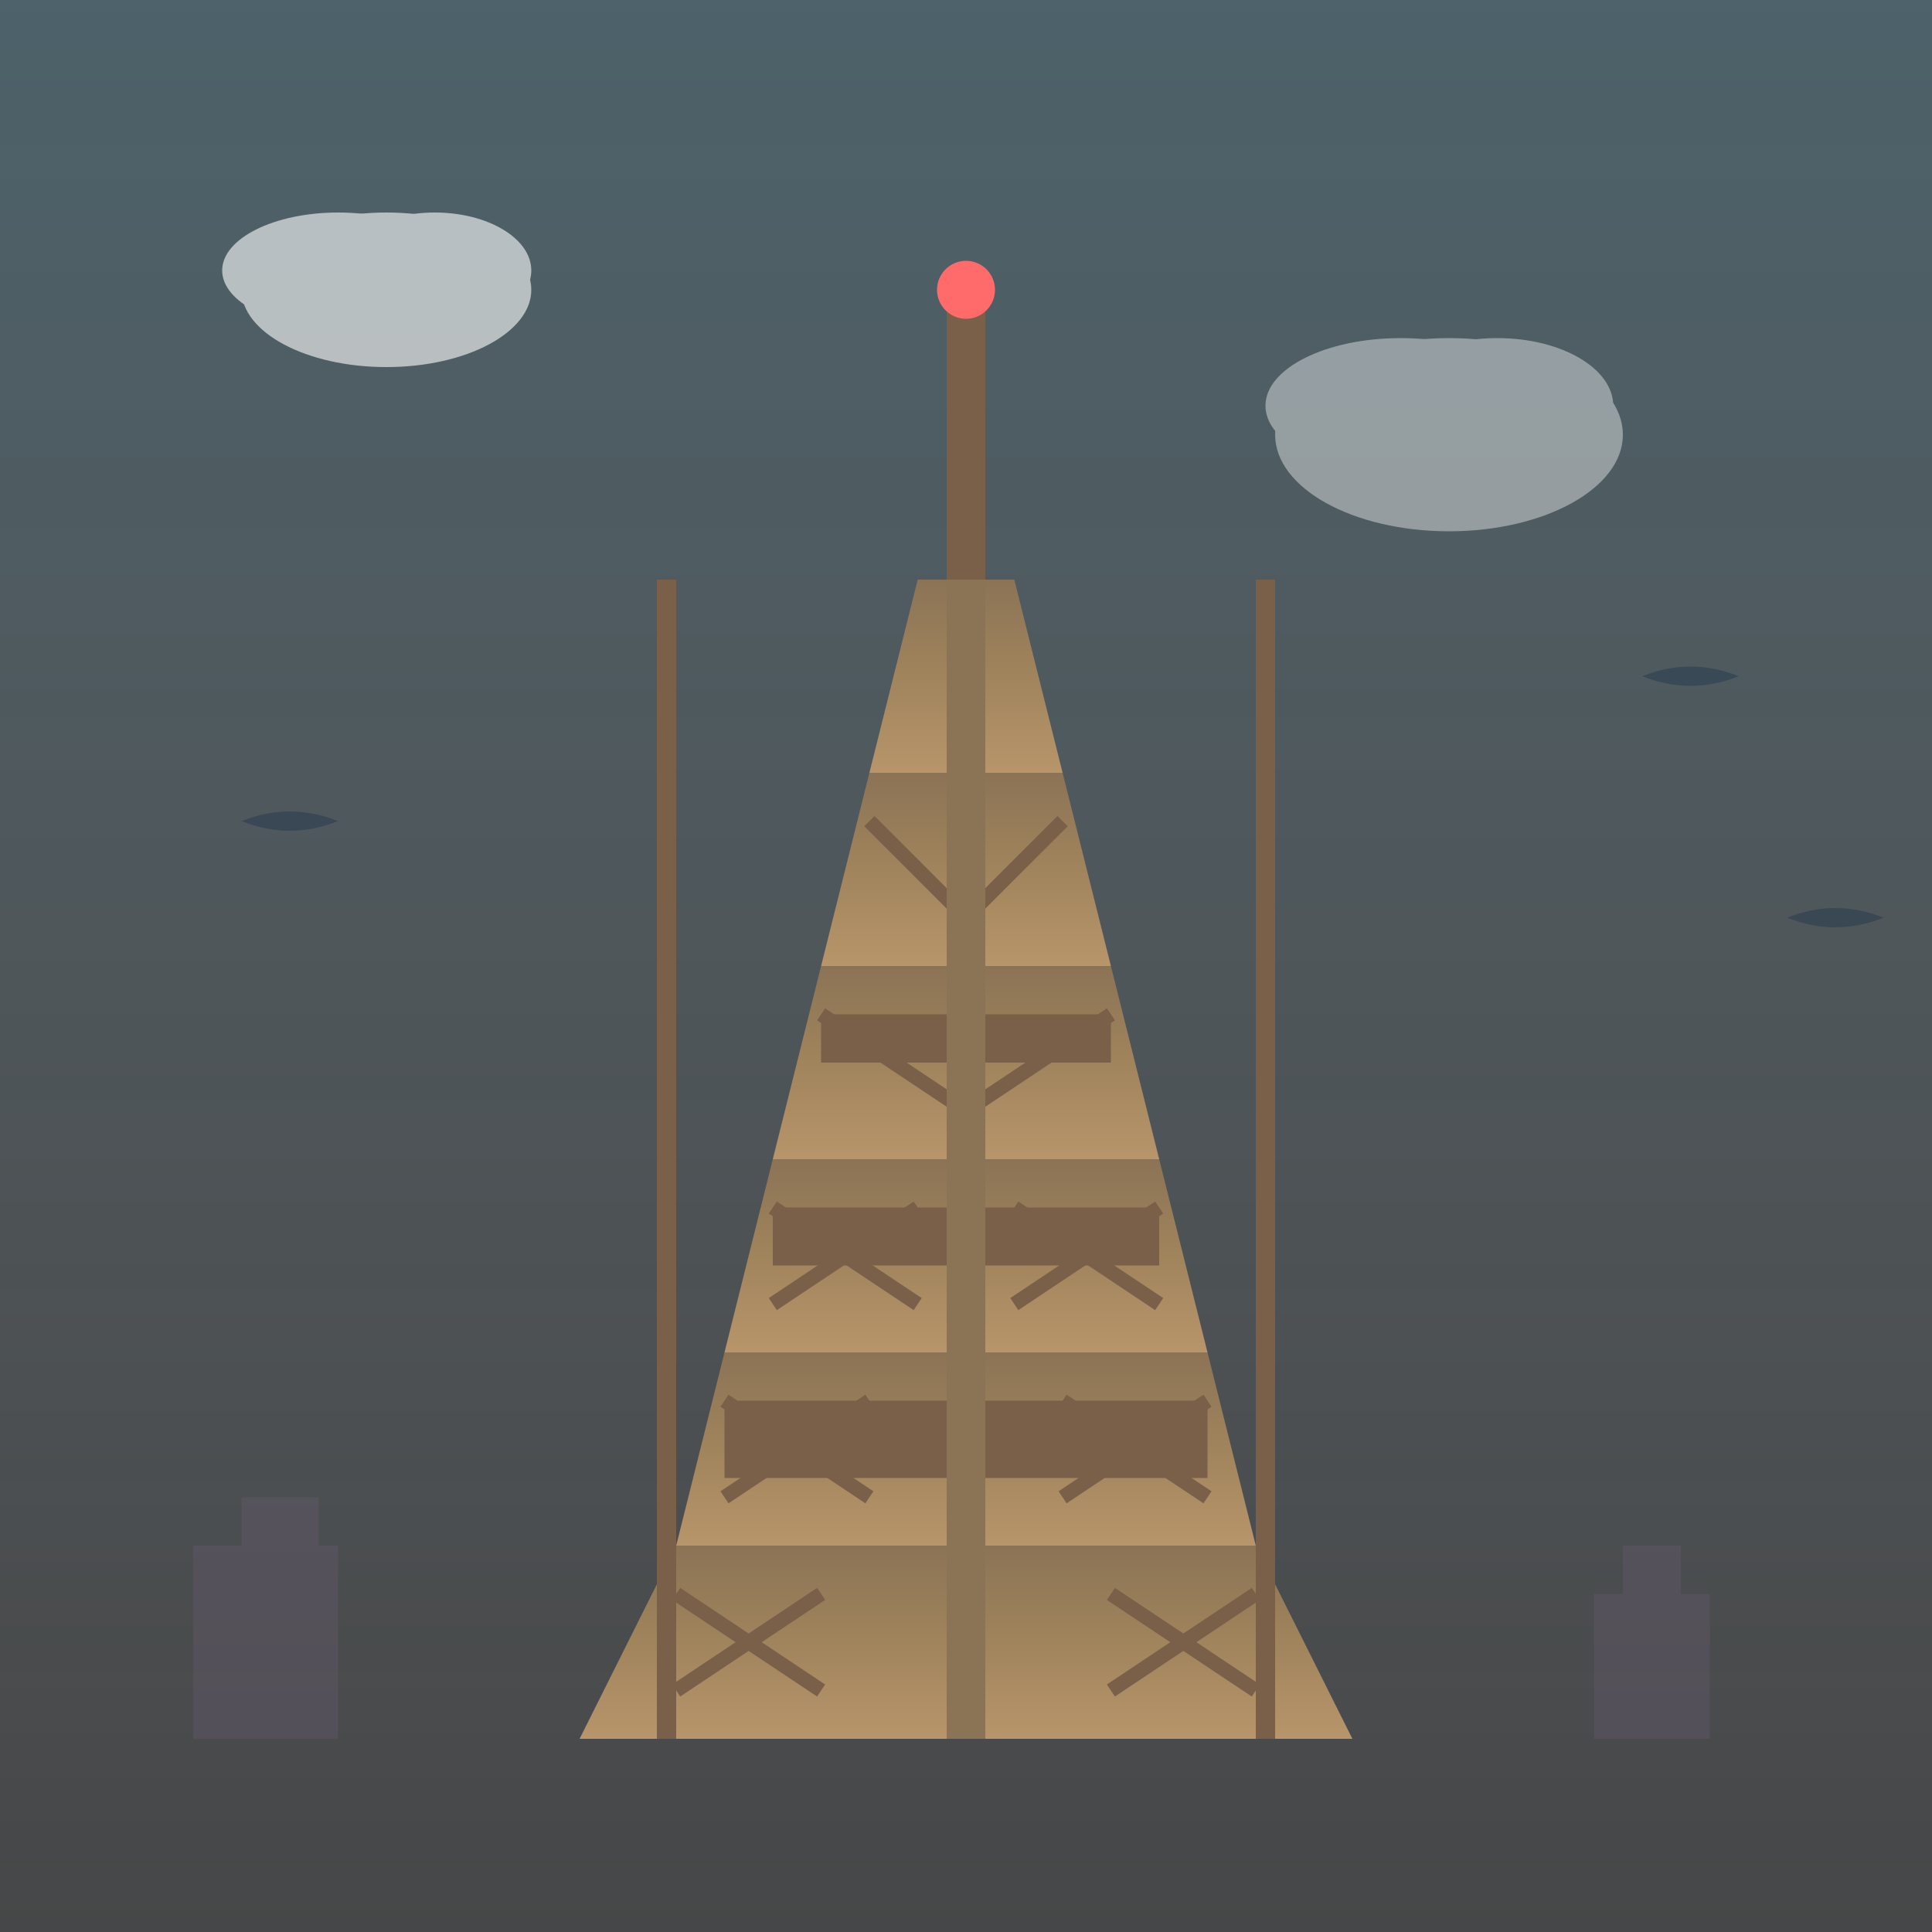 <svg width="200" height="200" viewBox="0 0 200 200" xmlns="http://www.w3.org/2000/svg">
  <rect x="0" y="0" width="200" height="200" fill="#333333" stroke="none"/>
  <defs>
    <linearGradient id="towerGradient" x1="0%" y1="0%" x2="0%" y2="100%">
      <stop offset="0%" style="stop-color:#8b7355;stop-opacity:1" />
      <stop offset="50%" style="stop-color:#a0845c;stop-opacity:1" />
      <stop offset="100%" style="stop-color:#b8956b;stop-opacity:1" />
    </linearGradient>
    <linearGradient id="skyGradient" x1="0%" y1="0%" x2="0%" y2="100%">
      <stop offset="0%" style="stop-color:#87ceeb;stop-opacity:0.3" />
      <stop offset="100%" style="stop-color:#f0f8ff;stop-opacity:0.1" />
    </linearGradient>
  </defs>
  
  <!-- Background sky -->
  <rect width="200" height="200" fill="url(#skyGradient)"/>
  
  <!-- Clouds -->
  <g opacity="0.6">
    <ellipse cx="40" cy="30" rx="15" ry="8" fill="#ffffff"/>
    <ellipse cx="35" cy="28" rx="12" ry="6" fill="#ffffff"/>
    <ellipse cx="45" cy="28" rx="10" ry="6" fill="#ffffff"/>
  </g>
  
  <g opacity="0.4">
    <ellipse cx="150" cy="45" rx="18" ry="10" fill="#ffffff"/>
    <ellipse cx="145" cy="42" rx="14" ry="7" fill="#ffffff"/>
    <ellipse cx="155" cy="42" rx="12" ry="7" fill="#ffffff"/>
  </g>
  
  <!-- Eiffel Tower Base -->
  <polygon points="60,180 140,180 130,160 70,160" fill="url(#towerGradient)"/>
  
  <!-- Tower First Level -->
  <polygon points="70,160 130,160 125,140 75,140" fill="url(#towerGradient)"/>
  <rect x="75" y="145" width="50" height="8" fill="#7a6048"/>
  
  <!-- Tower Second Level -->
  <polygon points="75,140 125,140 120,120 80,120" fill="url(#towerGradient)"/>
  <rect x="80" y="125" width="40" height="6" fill="#7a6048"/>
  
  <!-- Tower Third Level -->
  <polygon points="80,120 120,120 115,100 85,100" fill="url(#towerGradient)"/>
  <rect x="85" y="105" width="30" height="5" fill="#7a6048"/>
  
  <!-- Tower Top Section -->
  <polygon points="85,100 115,100 110,80 90,80" fill="url(#towerGradient)"/>
  <polygon points="90,80 110,80 105,60 95,60" fill="url(#towerGradient)"/>
  
  <!-- Tower Antenna -->
  <rect x="98" y="30" width="4" height="30" fill="#7a6048"/>
  <circle cx="100" cy="30" r="3" fill="#ff6b6b"/>
  
  <!-- Cross Bracing Details -->
  <g stroke="#7a6048" stroke-width="1.5" fill="none">
    <!-- Level 1 cross bracing -->
    <path d="M70,165 L85,175 M130,165 L115,175"/>
    <path d="M85,165 L70,175 M115,165 L130,175"/>
    
    <!-- Level 2 cross bracing -->
    <path d="M75,145 L90,155 M125,145 L110,155"/>
    <path d="M90,145 L75,155 M110,145 L125,155"/>
    
    <!-- Level 3 cross bracing -->
    <path d="M80,125 L95,135 M120,125 L105,135"/>
    <path d="M95,125 L80,135 M105,125 L120,135"/>
    
    <!-- Top section bracing -->
    <path d="M85,105 L100,115 M115,105 L100,115"/>
    <path d="M90,85 L100,95 M110,85 L100,95"/>
  </g>
  
  <!-- Tower Vertical Supports -->
  <rect x="68" y="60" width="2" height="120" fill="#7a6048"/>
  <rect x="130" y="60" width="2" height="120" fill="#7a6048"/>
  <rect x="98" y="60" width="4" height="120" fill="#8b7355"/>
  
  <!-- Decorative elements -->
  <g opacity="0.8">
    <!-- Small building silhouettes in background -->
    <rect x="20" y="160" width="15" height="20" fill="#6b5b73" opacity="0.4"/>
    <rect x="25" y="155" width="8" height="5" fill="#6b5b73" opacity="0.4"/>
    
    <rect x="165" y="165" width="12" height="15" fill="#6b5b73" opacity="0.4"/>
    <rect x="168" y="160" width="6" height="5" fill="#6b5b73" opacity="0.4"/>
  </g>
  
  <!-- Birds -->
  <g fill="#2c3e50" opacity="0.6">
    <path d="M170,70 Q175,68 180,70 Q175,72 170,70"/>
    <path d="M25,85 Q30,83 35,85 Q30,87 25,85"/>
    <path d="M185,95 Q190,93 195,95 Q190,97 185,95"/>
  </g>
</svg>

